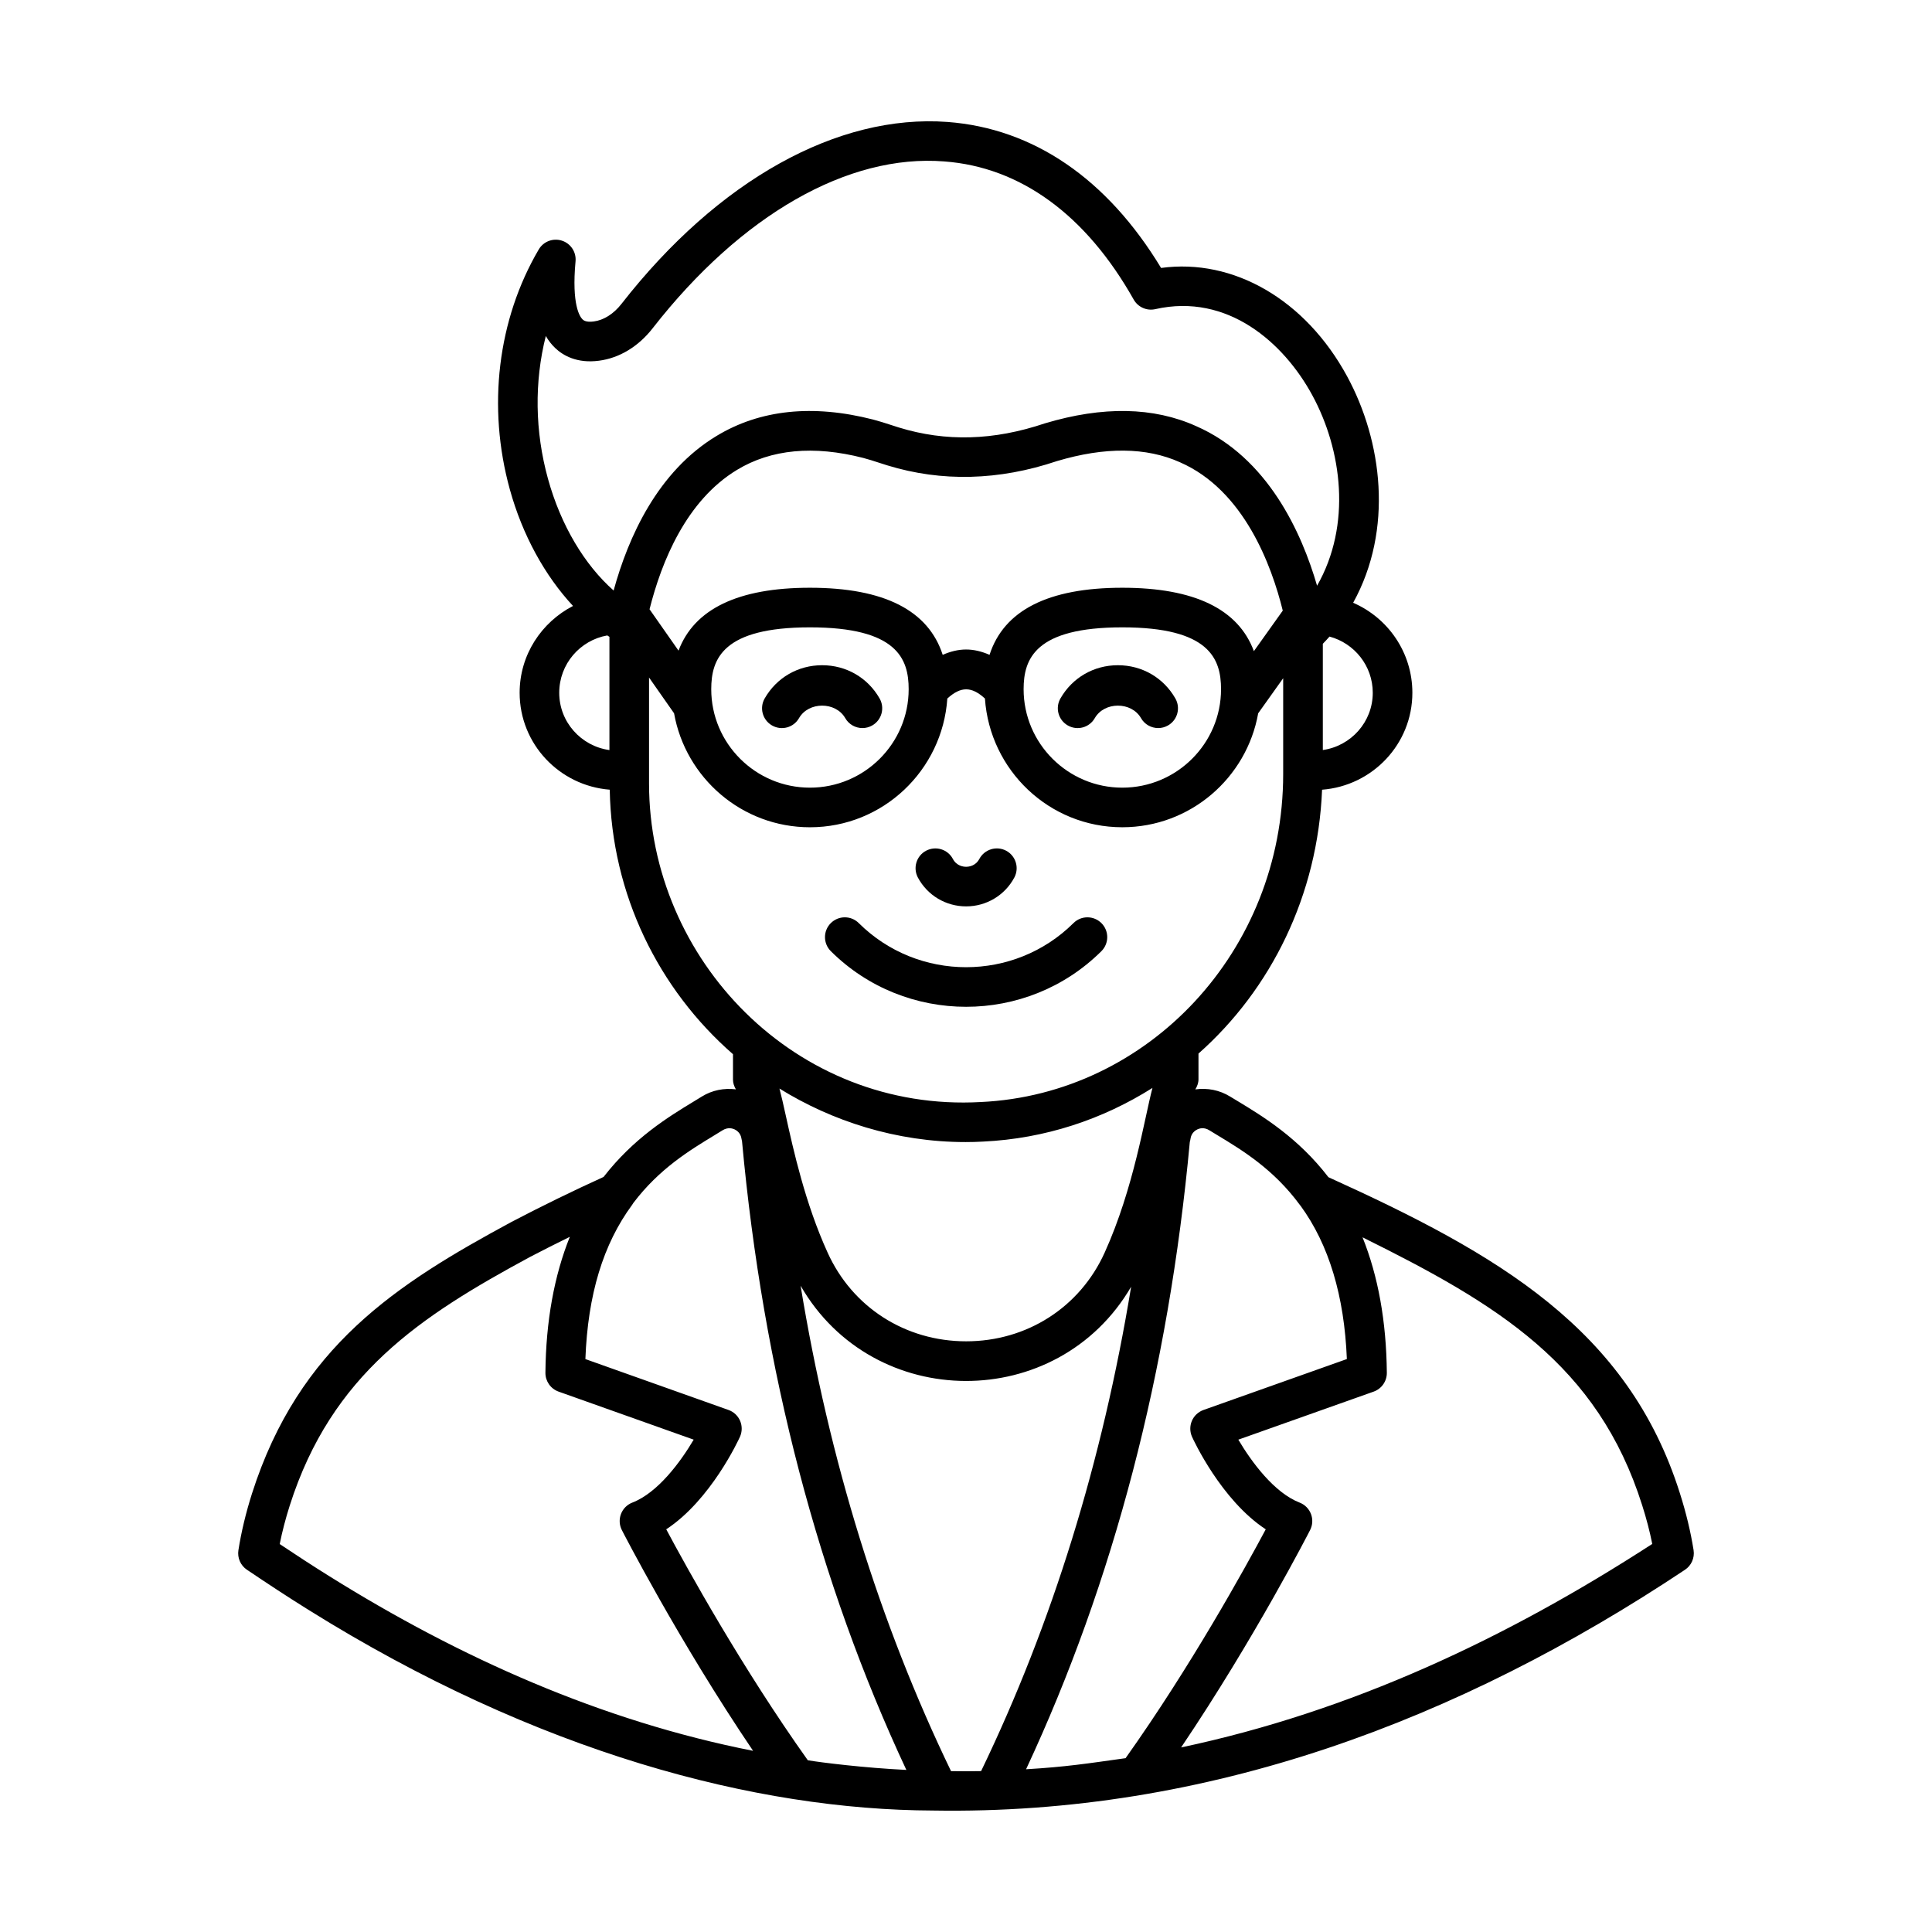 <?xml version="1.0" encoding="UTF-8"?>
<!-- Uploaded to: ICON Repo, www.svgrepo.com, Generator: ICON Repo Mixer Tools -->
<svg fill="#000000" width="800px" height="800px" version="1.1" viewBox="144 144 512 512" xmlns="http://www.w3.org/2000/svg">
 <g>
  <path d="m592.82 554.82c-0.773-4.867-1.988-9.93-3.613-15.035-13.742-43.637-48.277-63.457-93.16-83.816-8.02-10.43-17.332-16.102-24.195-20.25l-1.832-1.105c-2.82-1.75-6.082-2.356-9.246-1.914 0.488-0.805 0.836-1.691 0.836-2.664v-6.828c19.258-17.051 31.617-41.988 32.754-69.926 13.344-1.023 23.93-12.09 23.93-25.691 0-10.684-6.477-19.867-15.695-23.848 10.734-19.41 7.707-42.875-1.602-60.02-11.027-20.301-30.102-31.324-49.297-28.715-14.297-23.621-33.812-36.98-56.621-38.691-29.074-2.141-60.742 15.367-86.379 48.211-2.035 2.625-4.695 4.32-7.332 4.66-2.07 0.285-2.738-0.32-2.984-0.547-0.703-0.676-2.926-3.785-1.859-15.395 0.227-2.445-1.277-4.723-3.621-5.473s-4.894 0.219-6.129 2.336c-10.906 18.578-13.699 41.766-7.66 63.605 3.363 12.148 9.309 22.879 16.742 30.871-8.355 4.312-14.148 12.949-14.148 23.004 0 13.586 10.555 24.641 23.879 25.688 0.484 27.746 12.953 52.902 32.66 70.098v6.727c0 0.941 0.312 1.801 0.77 2.586-3.094-0.387-6.281 0.203-9.039 1.918l-2.133 1.305c-6.766 4.102-15.934 9.723-23.891 19.992-8.09 3.68-16.266 7.66-24.387 11.914-30.438 16.449-56.32 32.977-68.777 71.957-1.633 5.133-2.848 10.203-3.609 15.055-0.312 2.016 0.559 4.023 2.25 5.164 5.438 3.668 10.809 7.203 16.25 10.59 60.793 37.984 118.77 53.062 165.57 53.227 72.812 1.227 139.41-23.93 199.29-63.805 1.703-1.133 2.59-3.156 2.277-5.184zm-128.31-111.27 1.906 1.16c6.719 4.051 15.074 9.102 22.039 18.578 0.062 0.082 0.137 0.176 0.219 0.273 7.477 10.23 11.59 23.875 12.258 40.605l-38 13.496c-1.379 0.492-2.5 1.543-3.074 2.891-0.574 1.352-0.555 2.883 0.047 4.223 0.348 0.766 7.688 16.742 19.531 24.512-5.492 10.297-19.844 36.301-37.148 60.648-10.297 1.441-15.742 2.301-26.367 2.938 23.188-49.68 37.77-105.43 43.391-166.25 0.082-0.273 0.145-0.555 0.184-0.84 0.211-1.566 1.332-2.25 1.805-2.473 0.594-0.289 1.797-0.645 3.211 0.238zm11.785-126.99c-4.117-11.102-15.715-16.801-34.875-16.801-19.703 0-31.395 6.039-35.18 17.781-2.031-0.887-4.102-1.414-6.211-1.414s-4.176 0.527-6.203 1.414c-3.785-11.738-15.477-17.781-35.184-17.781-19.082 0-30.668 5.652-34.824 16.668l-7.68-10.965c3.164-12.602 9.715-28.82 23.207-36.957 9.027-5.461 20.273-6.519 33.395-3.156 1.406 0.367 2.754 0.805 4.094 1.242l2.289 0.73c14.438 4.441 29.617 4.039 44.965-1.121 12.723-3.801 23.691-3.711 32.629 0.312 16.969 7.414 24.289 27.379 27.23 39.309zm-8.707 10.09c0 14.383-11.738 26.09-26.164 26.09s-26.156-11.707-26.156-26.09c0-8.105 3.109-16.395 26.156-16.395 23.055 0 26.164 8.289 26.164 16.395zm-82.781 0c0 14.383-11.738 26.09-26.164 26.09s-26.156-11.707-26.156-26.09c0-8.105 3.109-16.395 26.156-16.395 23.055 0 26.164 8.289 26.164 16.395zm122.99 0.941c0 7.746-5.777 14.113-13.234 15.176v-28.156c0.598-0.633 1.215-1.258 1.773-1.91 6.574 1.762 11.461 7.738 11.461 14.891zm-219.15-94.547c0.695 1.211 1.516 2.262 2.473 3.176 2.062 1.98 5.793 4.148 11.617 3.375 5.418-0.703 10.48-3.773 14.242-8.625 23.438-30.02 51.762-46.234 77.312-44.184 20.164 1.512 37.508 14.164 50.148 36.598 1.133 2.016 3.477 3.055 5.727 2.543 19.195-4.34 34.07 8.938 41.602 22.805 7.898 14.543 10.473 34.402 1.27 50.492-4.059-13.992-13.012-33.973-32.07-42.305-11.254-5.07-24.676-5.336-40.062-0.723-13.57 4.566-26.234 4.922-38.695 1.094l-2.133-0.684c-1.523-0.492-3.055-0.992-4.703-1.422-15.988-4.094-29.93-2.633-41.457 4.332-15.645 9.434-23.414 26.812-27.301 40.98-7.711-6.809-13.992-17.301-17.387-29.578-3.5-12.641-3.637-25.766-0.582-37.875zm3.555 94.547c0-7.609 5.512-13.914 12.73-15.191 0.191 0.129 0.383 0.242 0.574 0.367v30.012c-7.492-1.035-13.305-7.418-13.305-15.188zm23.801 24.02v-28.055l6.633 9.473c3.043 17.129 17.984 30.207 36.008 30.207 19.367 0 35.113-15.113 36.41-34.117 3.562-3.242 6.398-3.258 9.965 0 1.301 19.004 17.039 34.113 36.402 34.113 18.02 0 32.965-13.07 36.012-30.195l6.625-9.297v25.383c0 46.977-35.809 84.848-80.094 86.926-49.027 2.766-87.961-37.684-87.961-84.438zm83.926 95.051c1.516 0 3.047-0.039 4.586-0.129 16.477-0.777 31.746-5.914 44.898-14.219-2.129 8.062-4.918 26.516-12.664 43.637-6.555 14.508-20.617 23.512-36.707 23.512-16.098 0-30.164-9.008-36.723-23.527-5.938-13.043-9.035-27.055-11.082-36.324-0.652-2.949-1.168-5.254-1.672-7.133 13.879 8.605 30.906 14.184 49.363 14.184zm-66.637-1.777 2.215-1.359c1.375-0.84 2.574-0.5 3.184-0.219 0.473 0.227 1.598 0.91 1.812 2.481 0.035 0.23 0.082 0.465 0.145 0.691 5.566 60.684 20.211 116.67 43.543 166.57-11.109-0.535-22.602-1.965-26.02-2.547-0.027-0.004-0.059-0.004-0.09-0.008-17.43-24.492-31.977-50.824-37.523-61.207 11.848-7.777 19.188-23.746 19.535-24.512 0.602-1.34 0.621-2.871 0.047-4.223-0.574-1.348-1.688-2.398-3.074-2.891l-37.934-13.488c0.641-17.07 4.715-30.469 12.395-40.879 0.117-0.156 0.227-0.328 0.32-0.5 6.856-9.055 14.934-13.957 21.445-17.906zm-102.06 116.8c-4.387-2.738-8.734-5.57-13.105-8.492 0.664-3.32 1.539-6.695 2.664-10.223 11.105-34.797 34.535-50.121 63.699-65.879 3.488-1.828 7.008-3.586 10.523-5.32-4.144 10.301-6.348 22.328-6.473 36.027-0.02 2.242 1.379 4.242 3.492 4.996l35.801 12.73c-3.527 5.973-9.52 14.07-16.258 16.68-1.387 0.531-2.481 1.633-3.008 3.019-0.531 1.387-0.449 2.93 0.227 4.258 0.164 0.324 15 29.266 34.777 58.508-40.191-7.91-77.738-24.68-112.34-46.305zm164.8 51.68c-18.941-39.215-32.27-82.414-39.867-128.64 19.309 33.559 68.117 33.676 87.598 0.27-7.613 46.262-20.91 89.293-39.762 128.37-2.457 0.055-5.109 0.055-7.969 0.004zm60.977-6.281c19.527-28.949 34.027-57.289 34.184-57.609 0.676-1.32 0.758-2.871 0.227-4.258-0.527-1.379-1.621-2.481-3.008-3.012-6.703-2.598-12.703-10.699-16.242-16.68l35.863-12.73c2.113-0.75 3.512-2.754 3.492-4.996-0.129-13.641-2.312-25.625-6.441-35.898 35.617 17.652 62.328 33.621 74.125 71.062 1.102 3.457 1.996 6.875 2.656 10.195-38.766 25.113-79.867 44.406-124.86 53.926z"/>
  <path d="m425.03 329.09c-1.441 2.516-0.574 5.719 1.941 7.16 2.516 1.449 5.719 0.582 7.16-1.941 2.543-4.414 9.703-4.414 12.246 0 0.969 1.695 2.738 2.637 4.559 2.637 0.883 0 1.785-0.227 2.602-0.695 2.516-1.441 3.383-4.648 1.941-7.16-3.156-5.516-8.848-8.801-15.227-8.801-6.371 0-12.062 3.285-15.223 8.801z"/>
  <path d="m346.65 329.09c-1.441 2.516-0.574 5.719 1.941 7.16 2.523 1.449 5.719 0.582 7.16-1.941 2.543-4.414 9.703-4.414 12.246 0 0.969 1.695 2.738 2.637 4.559 2.637 0.883 0 1.785-0.227 2.602-0.695 2.516-1.441 3.383-4.648 1.941-7.16-3.156-5.516-8.848-8.801-15.227-8.801-6.371 0-12.062 3.285-15.223 8.801z"/>
  <path d="m400.03 410.81c12.984 0 25.965-4.914 35.848-14.734 2.059-2.043 2.07-5.371 0.027-7.422-2.043-2.059-5.379-2.07-7.422-0.027-15.688 15.586-41.207 15.602-56.906 0-2.043-2.043-5.379-2.031-7.422 0.027-2.043 2.051-2.031 5.379 0.027 7.422 9.879 9.828 22.863 14.734 35.848 14.734z"/>
  <path d="m400.03 384.2h0.008c5.363 0 10.258-2.93 12.773-7.648 1.359-2.555 0.391-5.734-2.168-7.102-2.562-1.359-5.738-0.375-7.102 2.168-1.004 1.887-2.789 2.086-3.504 2.086h-0.008c-0.723 0-2.508-0.199-3.512-2.09-1.367-2.555-4.516-3.512-7.106-2.16-2.555 1.367-3.519 4.543-2.16 7.106 2.519 4.719 7.41 7.641 12.777 7.641z"/>
 </g>
</svg>